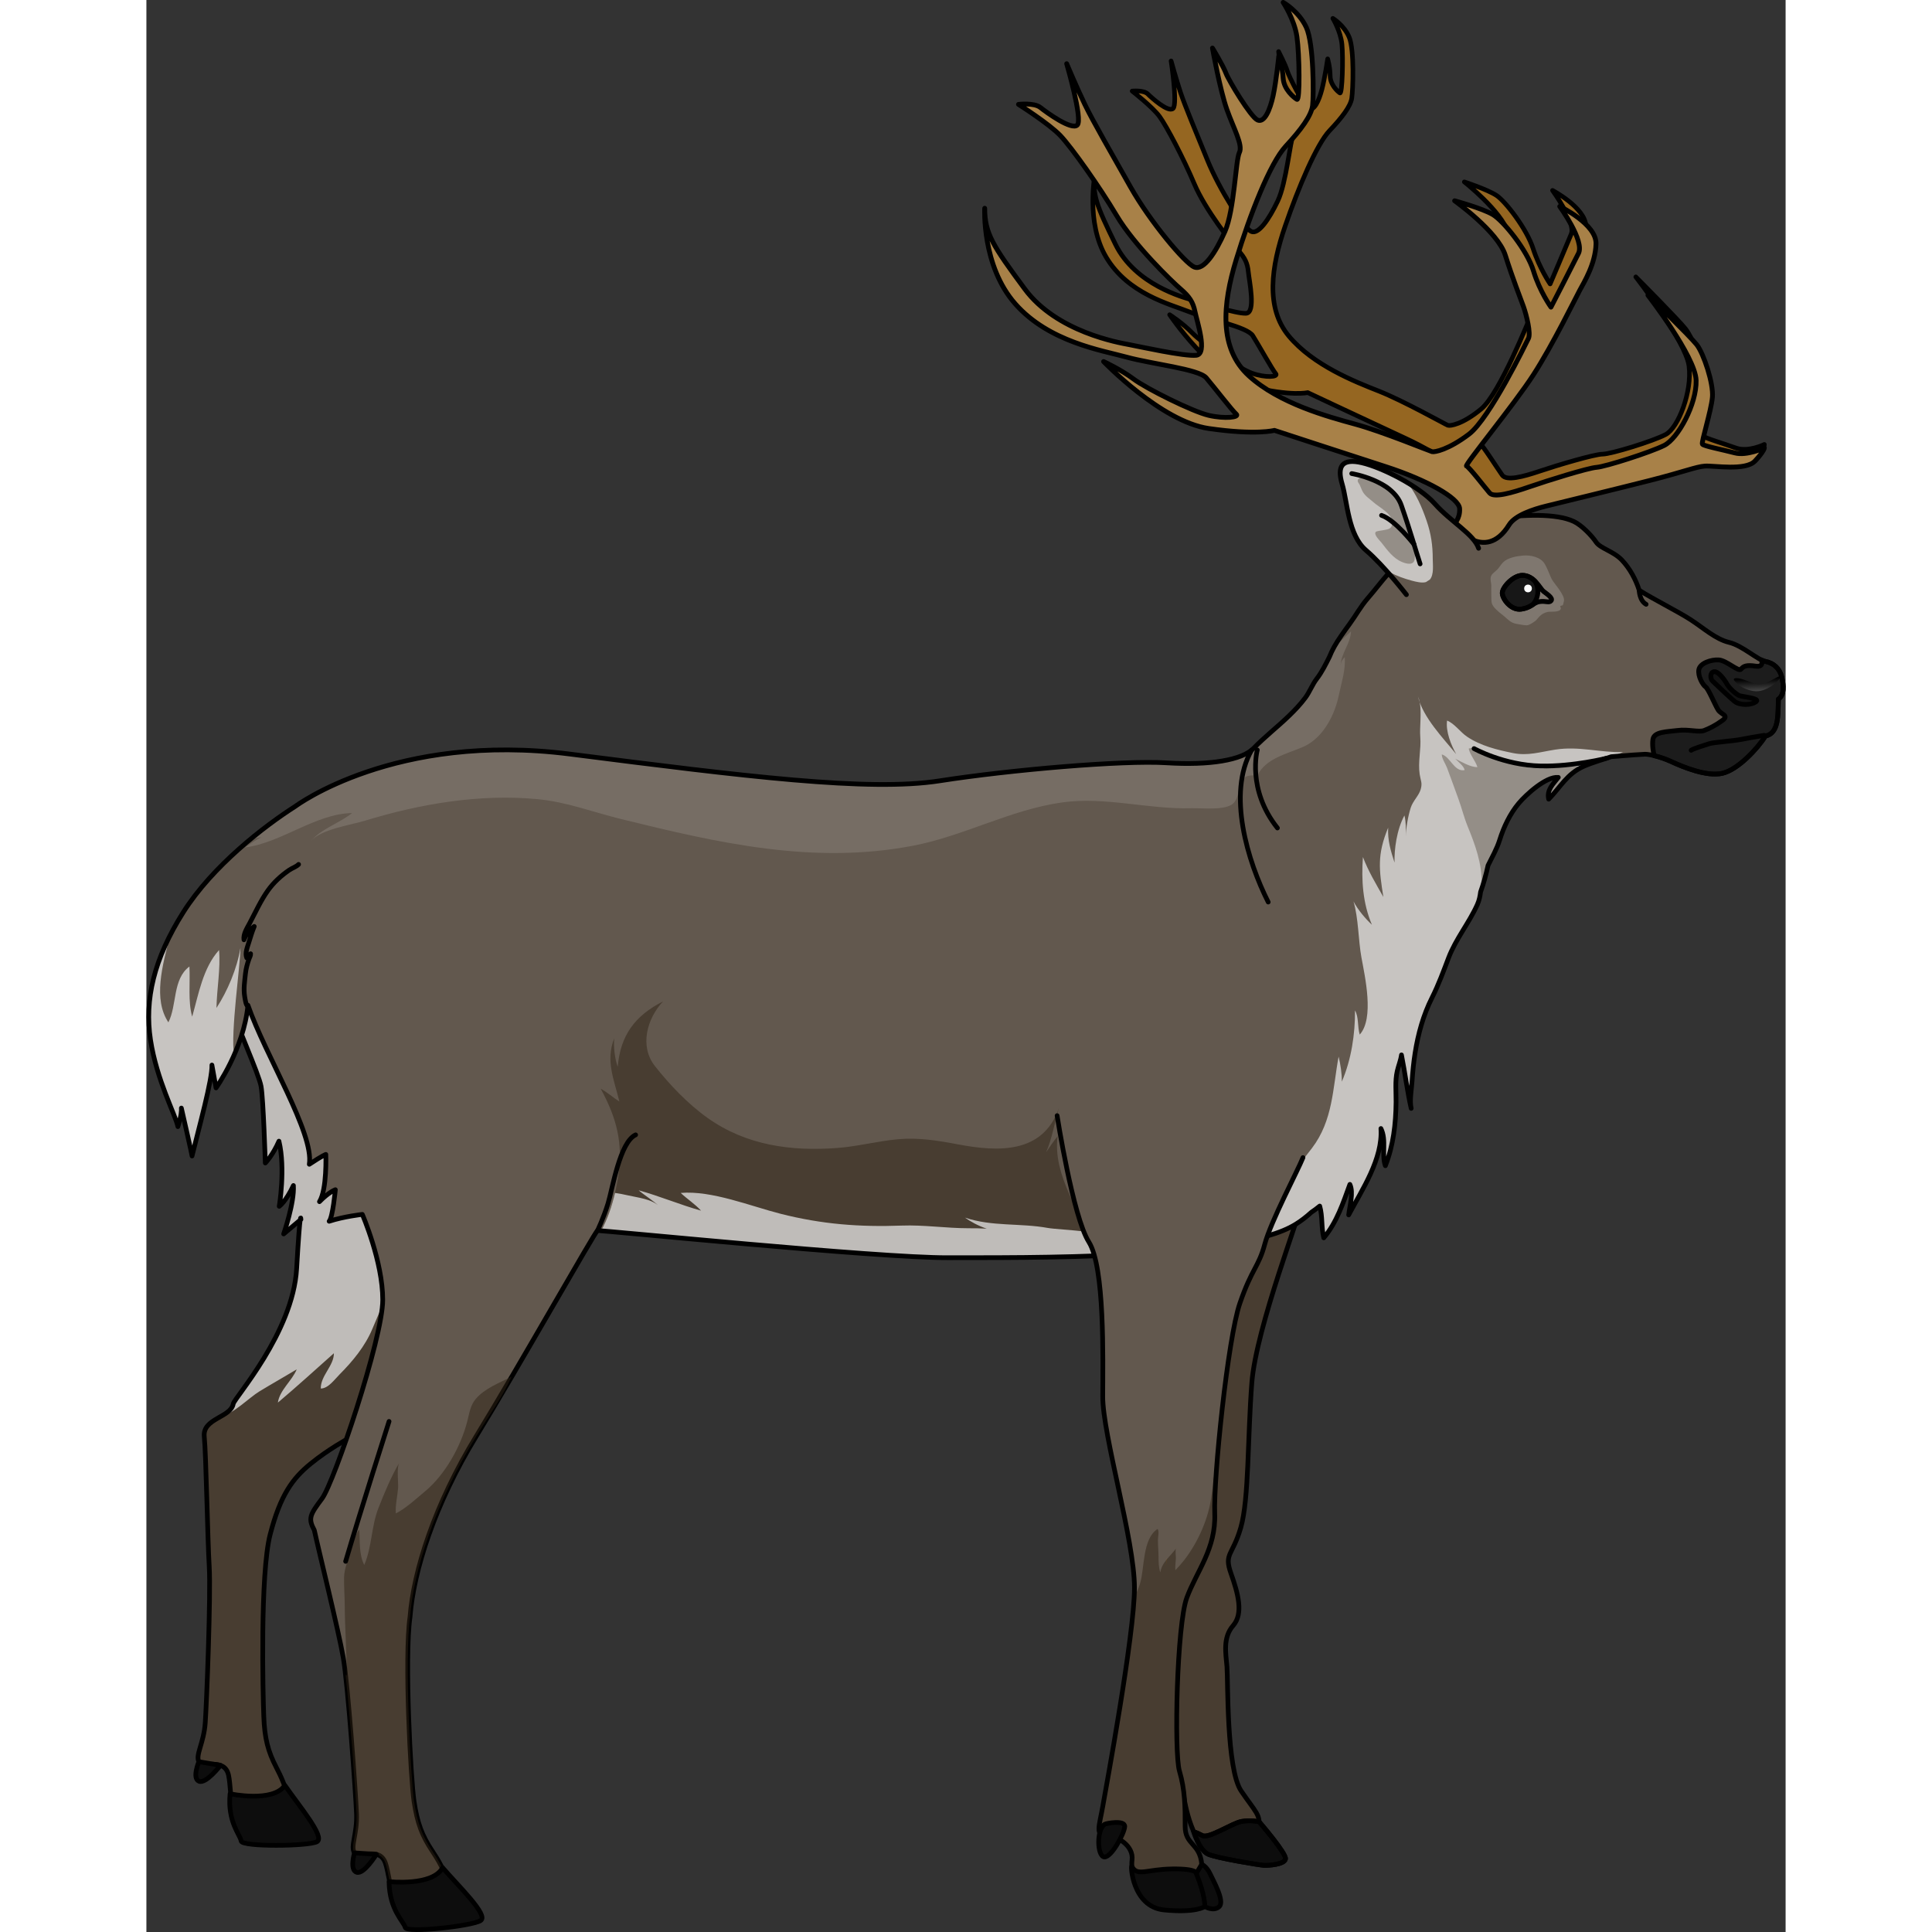<?xml version="1.0" encoding="utf-8"?>
<!-- Created by: Science Figures, www.sciencefigures.org, Generator: Science Figures Editor -->
<!DOCTYPE svg PUBLIC "-//W3C//DTD SVG 1.1//EN" "http://www.w3.org/Graphics/SVG/1.1/DTD/svg11.dtd">
<svg version="1.1" id="Layer_1" xmlns="http://www.w3.org/2000/svg" xmlns:xlink="http://www.w3.org/1999/xlink" 
	 width="800px" height="800px" viewBox="0 0 348.949 411.279" enable-background="new 0 0 348.949 411.279"
	 xml:space="preserve">
<rect x="0" y="0" width="348.949" height="411.279" fill="#333333" stroke="none"/>
<g>
	<g>
		<path fill="#62584E" d="M245.585,256.947c0.561,0.313-9.354,25.573-10.266,37.412c-0.916,11.838-0.598,24.724-2.338,30.787
			c-1.742,6.061-3.633,5.482-2.102,9.795c1.527,4.314,2.691,8.555,0.461,11.113c-2.232,2.558-1.553,5.9-1.314,8.753
			c0.242,2.853-0.137,21.812,3.029,26.453c3.17,4.644,4.129,5.036,3.742,7.764c-0.389,2.728-11.813,5.243-13.387,1.922
			s-2.072-5.824-2.57-8.329c-0.498-2.504-2.578-0.318-4.305-4.07c-1.725-3.751,0.318-9.551,1.365-15.152
			c1.045-5.602,0.209-20.795,1.297-26.788c1.086-5.993,0.104-4.987-1.787-10.376c-1.893-5.39,2.002-56.7,1.725-61.164
			c-0.279-4.465-3.75-23.995-3.539-24.953"/>
		<path opacity="0.5" fill="#2F2215" d="M245.585,256.947c0.561,0.313-9.354,25.573-10.266,37.412
			c-0.916,11.838-0.598,24.724-2.338,30.787c-1.742,6.061-3.633,5.482-2.102,9.795c1.527,4.314,2.691,8.555,0.461,11.113
			c-2.232,2.558-1.553,5.9-1.314,8.753c0.242,2.853-0.137,21.812,3.029,26.453c3.17,4.644,4.129,5.036,3.742,7.764
			c-0.389,2.728-11.813,5.243-13.387,1.922s-2.072-5.824-2.57-8.329c-0.498-2.504-2.578-0.318-4.305-4.07
			c-1.725-3.751,0.318-9.551,1.365-15.152c1.045-5.602,0.209-20.795,1.297-26.788c1.086-5.993,0.104-4.987-1.787-10.376
			c-1.893-5.39,2.002-56.7,1.725-61.164c-0.279-4.465-3.75-23.995-3.539-24.953"/>
		<path fill="none" stroke="#000000" stroke-linecap="round" stroke-linejoin="round" stroke-miterlimit="10" d="M245.585,256.947
			c0.561,0.313-9.354,25.573-10.266,37.412c-0.916,11.838-0.598,24.724-2.338,30.787c-1.742,6.061-3.633,5.482-2.102,9.795
			c1.527,4.314,2.691,8.555,0.461,11.113c-2.232,2.558-1.553,5.9-1.314,8.753c0.242,2.853-0.137,21.812,3.029,26.453
			c3.17,4.644,4.129,5.036,3.742,7.764c-0.389,2.728-11.813,5.243-13.387,1.922s-2.072-5.824-2.57-8.329
			c-0.498-2.504-2.578-0.318-4.305-4.07c-1.725-3.751,0.318-9.551,1.365-15.152c1.045-5.602,0.209-20.795,1.297-26.788
			c1.086-5.993,0.104-4.987-1.787-10.376c-1.893-5.39,2.002-56.7,1.725-61.164c-0.279-4.465-3.75-23.995-3.539-24.953"/>
		<path fill="#0D0D0D" stroke="#000000" stroke-linecap="round" stroke-linejoin="round" stroke-miterlimit="10" d="
			M222.958,389.943c0,0,0.479,0.104,1.852,0.805c1.373,0.703,6.373-2.682,8.357-3.016c1.979-0.335,3.705,0.078,3.705,0.078
			s5.814,6.707,5.613,7.916c-0.199,1.209-3.742,1.412-4.561,1.369c-0.816-0.041-10.096-1.537-11.943-2.395
			C224.134,393.842,222.958,389.943,222.958,389.943z"/>
		<path fill="none" stroke="#000000" stroke-linecap="round" stroke-linejoin="round" stroke-miterlimit="10" d="M222.958,389.943
			c0,0,0.479,0.104,1.852,0.805c1.373,0.703,6.373-2.682,8.357-3.016c1.979-0.335,3.705,0.078,3.705,0.078s5.814,6.707,5.613,7.916
			c-0.199,1.209-3.742,1.412-4.561,1.369c-0.816-0.041-10.096-1.537-11.943-2.395C224.134,393.842,222.958,389.943,222.958,389.943z
			"/>
		<path fill="#0D0D0D" stroke="#000000" stroke-linecap="round" stroke-linejoin="round" stroke-miterlimit="10" d="
			M217.269,379.793c0.117,0.065,3.266,1.656,3.445,2.368c0.178,0.713-2.385,4.484-4.008,2.879
			C215.085,383.436,216.444,379.329,217.269,379.793z"/>
	</g>
	<path fill="#62584E" d="M42.848,306.301c0,0-4.087,2.2-7.9,5.305c-3.814,3.104-6.419,6.623-8.599,15.036
		c-2.178,8.413-1.543,34.087-1.362,38.763c0.18,4.675,0.882,7.391,2.684,10.867c1.803,3.477,5.695,11.674-2.49,12.649
		c-8.188,0.976-6.834-7.181-7.697-11.032c-0.864-3.852-5.538-1.403-6.309-2.861c-0.771-1.457,1.041-3.919,1.35-8.27
		s1.205-27.449,0.85-33.26c-0.354-5.813-0.67-23.827-1.058-27.695c-0.388-3.869,5.658-4.037,6.167-6.957
		c0.213-1.225,12.701-15.087,13.495-28.761c0.795-13.675,0.917-10.495,0.917-10.495l-3.679,3.088c0,0,2.32-6.679,2.078-10.309
		c-1.63,3.469-3.018,4.428-3.018,4.428s1.353-8.008-0.061-13.871c-1.308,3.003-2.907,4.652-2.907,4.652s-0.411-13.609-0.9-16.32
		c-0.489-2.712-5.481-13.703-6.051-16.185c-0.571-2.481,6.656-18.204,6.656-18.204l19.438-0.688c0,0,21.388,31.311,23.18,34.659
		c1.79,3.348,6.776,34.102,6.153,36.398c-0.624,2.297-14.531,14.829-15.551,18.713C57.215,289.834,50.748,300.997,42.848,306.301z"
		/>
	<path opacity="0.5" fill="#2F2215" d="M42.848,306.301c0,0-4.087,2.2-7.9,5.305c-3.814,3.104-6.419,6.623-8.599,15.036
		c-2.178,8.413-1.543,34.087-1.362,38.763c0.18,4.675,0.882,7.391,2.684,10.867c1.803,3.477,5.695,11.674-2.49,12.649
		c-8.188,0.976-6.834-7.181-7.697-11.032c-0.864-3.852-5.538-1.403-6.309-2.861c-0.771-1.457,1.041-3.919,1.35-8.27
		s1.205-27.449,0.85-33.26c-0.354-5.813-0.67-23.827-1.058-27.695c-0.388-3.869,5.658-4.037,6.167-6.957
		c0.213-1.225,12.701-15.087,13.495-28.761c0.795-13.675,0.917-10.495,0.917-10.495l-3.679,3.088c0,0,2.32-6.679,2.078-10.309
		c-1.63,3.469-3.018,4.428-3.018,4.428s1.353-8.008-0.061-13.871c-1.308,3.003-2.907,4.652-2.907,4.652s-0.411-13.609-0.9-16.32
		c-0.489-2.712-5.481-13.703-6.051-16.185c-0.571-2.481,6.656-18.204,6.656-18.204l19.438-0.688c0,0,21.388,31.311,23.18,34.659
		c1.79,3.348,6.776,34.102,6.153,36.398c-0.624,2.297-14.531,14.829-15.551,18.713C57.215,289.834,50.748,300.997,42.848,306.301z"
		/>
	<path opacity="0.7" fill="#F2F2F2" d="M39.599,218.686c-1.892-2.364-3.11-5.167-4.956-7.547c-1.788-2.305-5.738-7.239-8.699-8.004
		c-1.172-0.303-2.58,0.043-3.945,0.632c-1.906,4.56-3.956,9.94-3.642,11.307c0.569,2.481,5.562,13.473,6.051,16.185
		c0.489,2.711,0.9,16.32,0.9,16.32s1.6-1.649,2.907-4.652c1.413,5.863,0.061,13.871,0.061,13.871s1.388-0.959,3.018-4.428
		c0.242,3.63-2.078,10.309-2.078,10.309l3.516-2.951c-0.13,0.928-0.359,3.559-0.754,10.358
		c-0.794,13.674-13.282,27.536-13.495,28.761c-0.213,1.226-1.404,1.966-2.684,2.699c2.809-0.602,6.035-3.994,8.227-5.329
		c2.632-1.603,5.348-3.133,7.975-4.708c-0.989,2.412-3.645,4.429-4.011,7.072c4.076-3.435,7.963-6.981,11.923-10.506
		c0.016,2.684-2.84,4.762-2.791,7.509c1.564,0.025,2.961-1.953,3.992-2.989c2.812-2.826,5.444-6.006,6.991-9.714
		c2.283-5.474,5.142-11.51,6.197-17.395c2.376-13.251-1.042-28.731-9.053-39.611C43.443,223.422,41.5,221.062,39.599,218.686z"/>
	<path fill="none" stroke="#000000" stroke-linecap="round" stroke-linejoin="round" stroke-miterlimit="10" d="M42.848,306.301
		c0,0-4.087,2.2-7.9,5.305c-3.814,3.104-6.419,6.623-8.599,15.036c-2.178,8.413-1.543,34.087-1.362,38.763
		c0.18,4.675,0.882,7.391,2.684,10.867c1.803,3.477,5.695,11.674-2.49,12.649c-8.188,0.976-6.834-7.181-7.697-11.032
		c-0.864-3.852-5.538-1.403-6.309-2.861c-0.771-1.457,1.041-3.919,1.35-8.27s1.205-27.449,0.85-33.26
		c-0.354-5.813-0.67-23.827-1.058-27.695c-0.388-3.869,5.658-4.037,6.167-6.957c0.213-1.225,12.701-15.087,13.495-28.761
		c0.795-13.675,0.917-10.495,0.917-10.495l-3.679,3.088c0,0,2.32-6.679,2.078-10.309c-1.63,3.469-3.018,4.428-3.018,4.428
		s1.353-8.008-0.061-13.871c-1.308,3.003-2.907,4.652-2.907,4.652s-0.411-13.609-0.9-16.32c-0.489-2.712-5.481-13.703-6.051-16.185
		c-0.571-2.481,6.656-18.204,6.656-18.204l19.438-0.688c0,0,21.388,31.311,23.18,34.659c1.79,3.348,6.776,34.102,6.153,36.398
		c-0.624,2.297-14.531,14.829-15.551,18.713C57.215,289.834,50.748,300.997,42.848,306.301z"/>
	<path fill="#0D0D0D" stroke="#000000" stroke-linecap="round" stroke-linejoin="round" stroke-miterlimit="10" d="M17.813,381.859
		c0,0,9.15,1.954,11.663-1.805c2.966,4.299,8.652,11.025,6.834,12.006c-1.819,0.98-15.99,1.137-16.149-0.154
		C20.003,390.617,17.229,387.898,17.813,381.859z"/>
	<path fill="#0D0D0D" stroke="#000000" stroke-linecap="round" stroke-linejoin="round" stroke-miterlimit="10" d="M11.174,375.027
		c0,0-1.482,3.494,0.002,4.155c1.483,0.661,4.595-3.378,4.595-3.378L11.174,375.027z"/>
	<path fill="none" stroke="#000000" stroke-linecap="round" stroke-linejoin="round" stroke-miterlimit="10" d="M39.264,343.061"/>
	<path fill="#956621" d="M292.826,109.295c1.146-2.323,4.843-3.456,7.374-4.015c2.532-0.56,14.074-2.992,21.056-4.573
		c6.988-1.584,9.351-2.614,11.175-2.625c1.824-0.013,8.758,1.884,10.432-0.423c1.663-2.29,1.56-3.046,1.56-3.046
		s-3.446,1.699-6.054,0.752c-2.591-0.938-6.75-2.136-7.06-2.604c-0.312-0.468,0.915-7.677,0.803-10.831
		c-0.113-3.117-2.897-9.944-4.481-11.943c-1.567-1.98-10.572-11.04-10.572-11.04s10.611,13.631,11.32,18.934
		c0.723,5.418-2.268,13.176-4.939,14.603c-2.678,1.429-11.646,4.177-13.428,4.19c-1.778,0.014-9.752,2.389-13.359,3.607
		c-3.612,1.22-7.111,2.147-8.031,0.865c-0.915-1.275-4.282-6.576-4.779-6.758c-0.498-0.185,8.896-13.379,12.366-19.776
		c3.398-6.262,7.106-15.733,7.824-17.36c0.714-1.618,2.569-5.181,2.405-9.157c-0.164-3.911-7.102-7.558-7.102-7.558
		s4.979,6.849,3.984,9.266c-1.004,2.439-4.495,10.64-4.495,10.64s-2.273-3.32-3.634-7.545c-1.334-4.146-5.863-10.034-7.805-11.306
		c-1.928-1.262-6.824-2.867-6.824-2.867s7.824,6.136,9.344,10.826c1.551,4.79,3.094,8.661,3.752,10.488
		c0.665,1.842,1.662,5.681,1.235,6.71c-0.429,1.034-6.795,17.028-10.722,20.293c-3.961,3.296-6.638,3.674-7.127,3.494
		c-0.487-0.18-9.512-5.244-14.701-7.286c-5.121-2.018-13.947-5.483-19.133-11.696c-5.029-6.027-3.76-14.776-0.809-23.383
		c2.857-8.328,6.723-17.466,9.463-20.354c2.715-2.861,4.457-5.185,4.727-6.892c0.266-1.695,0.571-10.311-0.531-12.965
		c-1.088-2.618-3.491-4.045-3.491-4.045s1.657,2.707,1.935,5.527c0.283,2.858,0.066,10.679-0.432,10.347
		c-0.496-0.332-2.063-1.746-2.076-3.629c-0.014-1.868-0.531-3.629-0.531-3.629s-0.605,4.121-1.231,6.518
		c-0.632,2.421-1.669,4.64-2.764,4.069c-1.091-0.567-4.235-6.766-4.603-8.017c-0.363-1.243-1.844-4.128-1.844-4.128
		s0.703,6.902,1.586,10.188c0.896,3.34,2.253,6.204,1.555,7.495c-0.701,1.297-1.487,10.273-3.327,14.13
		c-1.867,3.913-4.146,7.266-5.688,6.472c-1.535-0.789-6.711-8.854-9.283-15.176c-2.495-6.13-4.778-11.547-5.727-14.403
		c-0.934-2.816-2.006-6.708-2.006-6.708s1.417,9.202,0.42,10.12c-1,0.921-4.527-2.234-5.389-3.093
		c-0.857-0.852-3.313-0.612-3.313-0.612s4.317,3.359,5.824,5.416c1.525,2.08,5.133,8.977,7.406,14.349
		c2.334,5.519,8.008,12.674,9.377,14.196c1.382,1.534,1.94,2.668,2.117,4.532c0.181,1.877,1.646,8.688-0.471,8.817
		c-2.113,0.13-9.79-2.369-11.483-2.848c-1.688-0.477-12.111-3.204-16.327-11.833c-4.047-8.279-5.011-10.608-4.328-15.083
		c0,0-2.096,10.398,2.375,17.864c4.645,7.754,13.415,9.904,17.588,11.553c4.221,1.669,12.396,3.206,13.593,5.112
		c1.208,1.923,4.239,7.348,4.879,8.069c0.643,0.724-2.124,0.943-5.021-0.071c-2.876-1.007-10.701-6.455-12.709-8.547
		c-1.986-2.07-4.846-3.916-4.846-3.916s8.869,13.221,17.345,15.313c8.625,2.128,12.042,1.263,12.042,1.263
		s13.088,6.149,20.846,9.752c7.932,3.683,14.439,8.522,14.613,11.11c0.176,2.613-1.191,3.891-1.191,3.891
		S288.116,118.84,292.826,109.295z"/>
	
		<path fill="none" stroke="#000000" stroke-width="0.977" stroke-linecap="round" stroke-linejoin="round" stroke-miterlimit="10" d="
		M292.826,109.295c1.146-2.323,4.843-3.456,7.374-4.015c2.532-0.56,14.074-2.992,21.056-4.573c6.988-1.584,9.351-2.614,11.175-2.625
		c1.824-0.013,8.758,1.884,10.432-0.423c1.663-2.29,1.56-3.046,1.56-3.046s-3.446,1.699-6.054,0.752
		c-2.591-0.938-6.75-2.136-7.06-2.604c-0.312-0.468,0.915-7.677,0.803-10.831c-0.113-3.117-2.897-9.944-4.481-11.943
		c-1.567-1.98-10.572-11.04-10.572-11.04s10.611,13.631,11.32,18.934c0.723,5.418-2.268,13.176-4.939,14.603
		c-2.678,1.429-11.646,4.177-13.428,4.19c-1.778,0.014-9.752,2.389-13.359,3.607c-3.612,1.22-7.111,2.147-8.031,0.865
		c-0.915-1.275-4.282-6.576-4.779-6.758c-0.498-0.185,8.896-13.379,12.366-19.776c3.398-6.262,7.106-15.733,7.824-17.36
		c0.714-1.618,2.569-5.181,2.405-9.157c-0.164-3.911-7.102-7.558-7.102-7.558s4.979,6.849,3.984,9.266
		c-1.004,2.439-4.495,10.64-4.495,10.64s-2.273-3.32-3.634-7.545c-1.334-4.146-5.863-10.034-7.805-11.306
		c-1.928-1.262-6.824-2.867-6.824-2.867s7.824,6.136,9.344,10.826c1.551,4.79,3.094,8.661,3.752,10.488
		c0.665,1.842,1.662,5.681,1.235,6.71c-0.429,1.034-6.795,17.028-10.722,20.293c-3.961,3.296-6.638,3.674-7.127,3.494
		c-0.487-0.18-9.512-5.244-14.701-7.286c-5.121-2.018-13.947-5.483-19.133-11.696c-5.029-6.027-3.76-14.776-0.809-23.383
		c2.857-8.328,6.723-17.466,9.463-20.354c2.715-2.861,4.457-5.185,4.727-6.892c0.266-1.695,0.571-10.311-0.531-12.965
		c-1.088-2.618-3.491-4.045-3.491-4.045s1.657,2.707,1.935,5.527c0.283,2.858,0.066,10.679-0.432,10.347
		c-0.496-0.332-2.063-1.746-2.076-3.629c-0.014-1.868-0.531-3.629-0.531-3.629s-0.605,4.121-1.231,6.518
		c-0.632,2.421-1.669,4.64-2.764,4.069c-1.091-0.567-4.235-6.766-4.603-8.017c-0.363-1.243-1.844-4.128-1.844-4.128
		s0.703,6.902,1.586,10.188c0.896,3.34,2.253,6.204,1.555,7.495c-0.701,1.297-1.487,10.273-3.327,14.13
		c-1.867,3.913-4.146,7.266-5.688,6.472c-1.535-0.789-6.711-8.854-9.283-15.176c-2.495-6.13-4.778-11.547-5.727-14.403
		c-0.934-2.816-2.006-6.708-2.006-6.708s1.417,9.202,0.42,10.12c-1,0.921-4.527-2.234-5.389-3.093
		c-0.857-0.852-3.313-0.612-3.313-0.612s4.317,3.359,5.824,5.416c1.525,2.08,5.133,8.977,7.406,14.349
		c2.334,5.519,8.008,12.674,9.377,14.196c1.382,1.534,1.94,2.668,2.117,4.532c0.181,1.877,1.646,8.688-0.471,8.817
		c-2.113,0.13-9.79-2.369-11.483-2.848c-1.688-0.477-12.111-3.204-16.327-11.833c-4.047-8.279-5.011-10.608-4.328-15.083
		c0,0-2.096,10.398,2.375,17.864c4.645,7.754,13.415,9.904,17.588,11.553c4.221,1.669,12.396,3.206,13.593,5.112
		c1.208,1.923,4.239,7.348,4.879,8.069c0.643,0.724-2.124,0.943-5.021-0.071c-2.876-1.007-10.701-6.455-12.709-8.547
		c-1.986-2.07-4.846-3.916-4.846-3.916s8.869,13.221,17.345,15.313c8.625,2.128,12.042,1.263,12.042,1.263
		s13.088,6.149,20.846,9.752c7.932,3.683,14.439,8.522,14.613,11.11c0.176,2.613-1.191,3.891-1.191,3.891
		S288.116,118.84,292.826,109.295z"/>
	<path fill="#62584E" d="M348.114,144.071c-0.441-1.763-1.676-2.91-3.439-3.262c-1.764-0.352-4.849-3.351-7.758-4.057
		c-2.912-0.705-5.469-3.085-8.202-4.849c-2.734-1.765-8.2-4.498-10.935-6.261c-0.704-2.206-1.938-4.585-3.701-6.437
		c-1.764-1.852-4.586-2.469-5.468-3.792c-0.883-1.323-3.04-3.6-4.761-4.409c-7.408-3.484-28.174,0.971-30.157,2.822
		c-1.126,1.051-2.293,2.058-3.446,3.077c-1.877,1.658-4.104,3.216-5.767,5.083c-1.536,1.726-2.95,3.617-4.474,5.37
		c-1.58,1.82-2.484,3.588-3.912,5.533c-0.969,1.319-2.443,3.353-3.229,4.79c-0.395,0.721-0.74,1.431-1.027,2.159
		c-0.811,1.615-1.604,3.236-2.703,4.665c-0.961,1.251-1.484,2.762-2.43,4.035c-1.053,1.416-2.277,2.697-3.546,3.918
		c-2.433,2.341-5.116,4.422-7.467,6.848c-2.435,2.512-9.354,3.667-18.556,3.084c-9.203-0.584-33.178,1.479-48.281,3.833
		c-15.103,2.355-41.503-0.955-78.719-5.7c-37.216-4.746-58.4,11.106-58.4,11.106c-6.615,4.21-17.63,12.684-23.888,22.58
		c-6.257,9.896-8.274,18.58-6.975,27.148c1.3,8.567,5.319,15.979,5.831,18.479c0.751-2.356,0.791-3.474,0.737-3.951
		c0.39,1.698,2.258,9.85,2.272,10.205c1.433-5.881,4.35-16.322,4.232-19.365c0.879,4.872,0.879,4.872,0.879,4.872
		s5.903-8.292,6.789-17.601c3.734,10.734,14.122,27.299,13.065,33.855c2.889-1.922,3.515-2.096,3.515-2.096s0.285,7.42-1.353,10.056
		c1.979-2.041,3.383-2.546,3.383-2.546s-0.563,5.934-1.323,6.719c3.127-1.021,7.065-1.464,7.065-1.464s4.344,10.005,4.343,18.192
		c0,8.188-10.367,38.88-12.926,42.307c-2.559,3.426-3.002,4.201-1.64,6.729c0.812,3.808,5.177,21.423,6.168,27.167
		c0.993,5.742,2.646,28.803,2.817,33.161c0.172,4.356-1.357,6.988-0.43,8.36c0.926,1.37,5.304-1.537,6.588,2.206
		c1.282,3.743,0.834,11.991,8.869,10.192c8.032-1.797,3.26-9.555,1.083-12.83c-2.175-3.275-3.171-5.904-3.865-10.535
		c-0.694-4.632-2.095-30.668-0.855-39.254c0.759-9.838,5.248-24.014,14.116-38.499c8.869-14.485,25.299-43.567,25.78-43.739
		c0.481-0.173,59.555,5.831,74.669,5.763c15.114-0.068,61.629,0.618,74.008-7.14c1.146-0.719,2.252-1.575,3.312-2.537
		c0.616-0.413,1.214-0.852,1.767-1.317c0.631,2.182,0.309,4.55,0.86,6.767c2.763-3.261,4.136-7.463,5.561-11.383
		c0.825,1.753-0.05,4.632-0.255,6.5c2.855-5.392,7.298-11.918,6.863-18.393c1.252,2.534,0.082,5.546,0.947,7.923
		c1.703-4.305,2.228-8.931,2.276-13.56c0.022-2.158-0.235-4.43,0.241-6.55c0.266-1.176,0.751-2.307,0.91-3.483
		c0.744,3.708,1.218,7.642,2.066,11.391c-0.381-1.683,0.076-4.016,0.185-5.733c0.129-2.023,0.331-4.043,0.646-6.047
		c0.64-4.063,1.741-8.078,3.597-11.764c1.423-2.829,2.418-5.583,3.54-8.521c1.552-4.062,4.397-7.462,6.13-11.358
		c0.408-0.917,0.564-1.787,0.674-2.648c0.658-1.838,1.177-3.732,1.591-5.658c0.872-1.789,1.867-3.48,2.478-5.428
		c0.855-2.735,2.195-5.57,4.043-7.773c1.54-1.84,5.828-5.789,8.438-5.536c-1.053,1.368-2.522,2.645-2.048,4.635
		c2.52-2.565,3.895-5.438,7.518-7.018c1.881-0.82,3.867-1.352,5.802-2.023c3.362-0.289,6.677-0.525,7.179-0.525
		c0.971,0,3.352,0.529,5.645,1.587c2.292,1.059,7.494,3.264,10.846,2.469c3.351-0.792,7.494-5.29,9.17-7.935
		c2.822-0.617,2.646-4.233,2.734-7.848C348.731,147.952,348.556,145.836,348.114,144.071z"/>
	<path opacity="0.5" fill="#2F2215" d="M96.786,262.017c7.001,0.522,59.74,5.788,73.9,5.725c6.415-0.028,18.487,0.075,31.204-0.385
		c-0.217-0.646-0.424-1.272-0.604-1.868c-2.369-7.888-8.387-15.105-7.313-23.602c-0.895,1.096-1.68,2.273-2.467,3.438
		c1.236-2.712,1.854-6.446,2.734-9.374c-3.434,9.71-12.965,9.279-21.535,7.649c-4.16-0.792-8.326-1.47-12.624-1.088
		c-4.4,0.391-8.58,1.525-12.904,1.859c-9.906,0.764-19.494-0.545-27.707-6.382c-4.192-2.979-8.117-7.108-11.221-11.05
		c-3.32-4.219-1.698-10.104,1.729-13.76c-6.024,3.068-9.067,7.246-9.645,13.92c-0.571-1.527-0.952-4.273-0.732-6.09
		c-1.922,4.845-0.012,8.852,1.08,13.477c-1.3-0.805-2.581-1.978-3.965-2.717c3.412,6.295,4.762,11.463,3.735,18.527
		C99.906,254.079,98.75,258.514,96.786,262.017z"/>
	<path opacity="0.7" fill="#F2F2F2" d="M174.26,259.205c1.116,0.813,2.874,1.78,4.617,2.346c-1.265-0.075-2.552-0.085-3.869-0.085
		c-4.749,0-9.496-0.742-14.206-0.567c-8.97,0.334-16.991-0.278-25.777-2.507c-6.314-1.602-14.702-5.019-21.287-4.444
		c1.392,1.308,3.033,2.346,4.335,3.772c-4.444-1.246-8.931-3.138-13.284-4.332c1.418,1.209,3.102,2.155,4.437,3.484
		c-1.549-1.647-4.659-1.924-6.75-2.414c-0.913-0.214-1.814-0.378-2.718-0.511c-0.651,2.787-1.614,5.649-2.972,8.069
		c7.001,0.522,59.74,5.788,73.9,5.725c6.415-0.028,18.487,0.075,31.204-0.385c-0.217-0.646-0.424-1.272-0.604-1.868
		c-0.334-1.11-0.744-2.206-1.191-3.295c-3.432-0.393-6.973-0.57-8.223-0.796C185.996,260.334,179.989,261.146,174.26,259.205z"/>
	<path opacity="0.7" fill="#F2F2F2" d="M13.948,226.725c0.879,4.872,0.879,4.872,0.879,4.872s1.987-2.804,3.829-6.968
		c-0.763-4.938,1.334-18.969,1.365-22.856c-0.718,4.384-2.735,9.175-5.107,12.799c0.086-4.14,0.888-8.349,0.554-12.327
		c-3.453,3.82-4.373,9.498-5.721,14.179c-0.923-3.248-0.407-7.187-0.588-10.678c-3.619,2.702-2.61,8.206-4.477,11.89
		c-3.276-4.926-1.301-12.055,0.368-18.517c-4.033,7.912-5.255,15.117-4.175,22.239c1.3,8.567,5.319,15.979,5.831,18.479
		c0.751-2.357,0.79-3.475,0.737-3.952c0.39,1.696,2.258,9.851,2.271,10.206C11.148,240.209,14.065,229.768,13.948,226.725z"/>
	<path fill="#1C1C1C" d="M348.114,144.071c-0.441-1.763-1.676-2.91-3.439-3.262c-0.264-0.052-0.561-0.169-0.879-0.324l-0.002,0.001
		c0.061,0.028,0.629,1.616-1.256,1.318c-1.885-0.297-2.578,0.001-3.076,0.646c-0.496,0.644-3.074-1.843-4.713-1.964
		c-1.637-0.121-4.018,0.689-4.266,2.07c-0.249,1.382,0.844,3.266,1.438,3.664c0.595,0.396,2.035,3.919,2.678,4.912
		c0.646,0.992,2.383,1.141,0.896,2.233c-1.49,1.091-2.729,1.686-3.871,2.133c-1.141,0.446-3.375-0.298-5.655,0
		c-2.282,0.297-5.011,0.247-5.259,1.884c-0.188,1.236,0.076,2.695,0.262,3.487c1.081,0.261,2.393,0.683,3.688,1.28
		c2.292,1.059,7.494,3.264,10.846,2.469c3.351-0.792,7.494-5.29,9.17-7.935c2.822-0.617,2.646-4.233,2.734-7.848
		C348.731,147.952,348.556,145.836,348.114,144.071z"/>
	<g>
		<path fill="#766D64" d="M250.636,155.361c1.582-2.111,2.639-4.717,3.166-7.21c0.549-2.598,1.52-5.585,1.3-8.237
			c-0.546,0.493-0.878,1.136-0.884,1.876c0.018-2.677,2.15-4.781,2.223-7.409c-1.981,1.889-3.847,3.576-5.245,5.965
			c-1.714,2.93-2.909,6.581-5.284,9.045c-3.281,3.404-6.91,6.499-10.219,9.915c-2.434,2.512-9.354,3.667-18.555,3.084
			c-9.203-0.584-33.178,1.479-48.281,3.833c-15.103,2.355-41.503-0.955-78.719-5.7c-37.216-4.746-58.4,11.106-58.4,11.106
			c-2.675,1.702-6.071,4.111-9.58,7.02l2.331-0.446c-1.199,0.606-2.369,1.449-3.49,2.195c7.697-0.945,14.998-7.194,22.796-7.317
			c-2.712,2.168-6.484,3.284-8.778,5.954c2.155-2.507,8.404-3.383,11.488-4.323c11.747-3.583,24.374-5.755,36.719-4.593
			c6.249,0.588,11.79,2.751,17.806,4.231c20.639,5.078,40.848,9.773,62.192,5.682c10.853-2.08,20.762-7.687,31.743-9.217
			c9.213-1.283,18.303,1.511,27.512,1.236c2.109-0.063,7.379,0.563,8.961-1.09c2.006-2.094,0.023-6.494,5.049-5.831
			c1.781-3.72,6.293-4.622,9.732-6.125C247.983,158.233,249.456,156.935,250.636,155.361z"/>
	</g>
	<path opacity="0.7" fill="#F2F2F2" d="M271.062,149.482c0.438,2.215-0.049,5.388,0.115,7.374c0.221,2.652-0.528,5.338-0.123,7.987
		c0.211,1.389,0.601,1.783,0.229,3.142c-0.376,1.376-1.67,2.514-2.121,3.919c-0.583,1.81-1.021,4.302-1.072,6.193
		c0.041-1.534,0.063-3.087-0.281-4.509c-1.662,3.063-2.189,7.273-2.109,10.042c-0.818-2.526-1.496-4.737-1.357-7.433
		c-2.391,5.756-1.939,8.934-1.02,14.75c-1.605-2.84-3.18-5.439-4.355-8.507c-0.346,4.906-0.039,9.812,1.916,14.419
		c-1.322-1.221-2.961-3.135-3.922-4.97c1.063,3.517,1.035,8.366,1.686,11.907c0.77,4.201,2.764,12.961-0.357,16.449
		c-0.506-1.65-0.182-3.751-1.008-5.143c0.045,4.982-0.785,10.496-2.805,15.156c0.014-1.797-0.271-3.613-0.682-5.332
		c-1.271,6.838-1.191,13.563-5.66,19.471c-3.693,4.881-10.758,12.832-10.867,19.088c3.264-0.854,5.951-2.576,8.871-4.264
		c1.252-0.724,2.531-1.547,3.635-2.476c0.631,2.182,0.309,4.55,0.86,6.767c2.763-3.261,4.136-7.463,5.561-11.383
		c0.825,1.753-0.05,4.632-0.255,6.5c2.855-5.392,7.298-11.918,6.863-18.393c1.252,2.534,0.082,5.546,0.947,7.923
		c1.703-4.305,2.228-8.931,2.276-13.56c0.022-2.158-0.235-4.43,0.241-6.55c0.266-1.176,0.751-2.307,0.91-3.483
		c0.744,3.708,1.218,7.642,2.066,11.391c-0.381-1.683,0.076-4.016,0.185-5.733c0.129-2.023,0.331-4.043,0.646-6.047
		c0.64-4.063,1.741-8.078,3.597-11.764c1.423-2.829,2.418-5.583,3.54-8.521c1.552-4.062,4.397-7.462,6.13-11.358
		c0.945-2.127,0.555-4,1.313-6.104c0.967-2.688,2.576-4.908,3.43-7.631c0.855-2.735,2.195-5.57,4.043-7.773
		c1.54-1.84,5.828-5.789,8.438-5.536c-1.053,1.368-2.522,2.645-2.048,4.635c2.52-2.565,3.895-5.438,7.518-7.018
		c2.696-1.176,5.615-1.752,8.276-3.012c-4.856,0.16-9.28-1.318-14.427-0.515c-3.197,0.499-5.797,1.376-8.991,0.726
		c-3.396-0.691-6.86-1.529-9.772-3.494c-1.447-0.976-2.648-2.789-4.238-3.418c-0.323,2.293,0.844,5.2,1.949,7.149
		c-2.83-3.468-7.042-7.784-8.135-12.218C270.86,148.667,270.978,149.057,271.062,149.482z"/>
	<path opacity="0.5" fill="#62584E" d="M288.85,162.033c-1.366-0.455-2.658-1.092-4.01-1.583c-0.9-0.327-2.375-1.561-3.352-1.079
		c0.331,1.434,1.414,2.534,1.857,3.923c-1.46,0.063-3.431-1.15-4.725-1.784c0.523,0.566,1.948,1.658,1.983,2.433
		c-2.209,0.408-3.024-2.861-4.842-3.348c-0.01,0.873,0.799,2.021,1.111,2.849c0.832,2.202,1.625,4.427,2.432,6.639
		c0.701,1.92,1.185,3.93,1.958,5.821c1.582,3.871,3.109,8.001,2.97,12.268c0.087-0.568,0.206-1.144,0.42-1.738
		c0.967-2.688,2.576-4.908,3.43-7.631c0.855-2.735,2.195-5.57,4.043-7.773c1.54-1.84,5.828-5.789,8.438-5.536
		c-1.053,1.368-2.522,2.645-2.048,4.635c2.52-2.565,3.895-5.438,7.531-7.023c-2.287,0.157-4.581,0.105-6.875,0.35
		C295.336,163.862,292.433,163.226,288.85,162.033z"/>
	<path fill="#171717" d="M342.735,149.295c0.691-0.62-2.975-0.992-3.57-1.191c-0.596-0.198-2.135-1.485-2.68-2.454
		c-0.545-0.969-1.886-2.805-2.778-2.656s-0.792,1.488-0.347,1.934c0.447,0.446,3.622,3.474,4.713,4.366
		C339.165,150.188,341.745,150.188,342.735,149.295z"/>
	<path fill="#121212" d="M342.735,149.295c0.691-0.62-2.975-0.992-3.57-1.191c-0.596-0.198-2.135-1.485-2.68-2.454
		c-0.545-0.969-1.886-2.805-2.778-2.656s-0.792,1.488-0.347,1.934c0.447,0.446,3.622,3.474,4.713,4.366
		C339.165,150.188,341.745,150.188,342.735,149.295z"/>
	
		<path fill="none" stroke="#000000" stroke-width="1.022" stroke-linecap="round" stroke-linejoin="round" stroke-miterlimit="10" d="
		M342.735,149.295c0.691-0.62-2.975-0.992-3.57-1.191c-0.596-0.198-2.135-1.485-2.68-2.454c-0.545-0.969-1.886-2.805-2.778-2.656
		s-0.792,1.488-0.347,1.934c0.447,0.446,3.622,3.474,4.713,4.366C339.165,150.188,341.745,150.188,342.735,149.295z"/>
	
		<path fill="none" stroke="#000000" stroke-width="1.022" stroke-linecap="round" stroke-linejoin="round" stroke-miterlimit="10" d="
		M348.114,144.071c-0.441-1.763-1.676-2.91-3.439-3.262c-0.264-0.052-0.561-0.169-0.879-0.324l-0.002,0.001
		c0.061,0.028,0.629,1.616-1.256,1.318c-1.885-0.297-2.578,0.001-3.076,0.646c-0.496,0.644-3.074-1.843-4.713-1.964
		c-1.637-0.121-4.018,0.689-4.266,2.07c-0.249,1.382,0.844,3.266,1.438,3.664c0.595,0.396,2.035,3.919,2.678,4.912
		c0.646,0.992,2.383,1.141,0.896,2.233c-1.49,1.091-2.729,1.686-3.871,2.133c-1.141,0.446-3.375-0.298-5.655,0
		c-2.282,0.297-5.011,0.247-5.259,1.884c-0.188,1.236,0.076,2.695,0.262,3.487c1.081,0.261,2.393,0.683,3.688,1.28
		c2.292,1.059,7.494,3.264,10.846,2.469c3.351-0.792,7.494-5.29,9.17-7.935c2.822-0.617,2.646-4.233,2.734-7.848
		C348.731,147.952,348.556,145.836,348.114,144.071z"/>
	
		<path fill="none" stroke="#000000" stroke-width="1.022" stroke-linecap="round" stroke-linejoin="round" stroke-miterlimit="10" d="
		M344.423,156.538c0,0-2.828,0.446-4.813,0.843c-1.982,0.397-5.854,0.596-6.943,0.944c-1.093,0.347-3.473,1.091-3.82,1.389"/>
	<path fill="#7F776F" d="M301.634,128.576c-0.018-0.221,0.098-0.388,0.129-0.6c0.064-0.426-0.045-0.777-0.227-1.154
		c-0.404-0.837-0.975-1.619-1.549-2.349c-0.41-0.521-0.765-1.008-1.029-1.618c-0.404-0.925-0.78-1.948-1.29-2.815
		c-0.868-1.477-3.019-1.907-4.588-1.776c-1.316,0.108-3.249,0.444-4.244,1.417c-0.476,0.464-0.801,1.073-1.255,1.555
		c-0.517,0.552-1.305,0.913-1.43,1.741c-0.08,0.522,0.138,1.094,0.141,1.631c0.002,0.669-0.022,1.342,0.007,2.011
		c0.022,0.507-0.011,1.033,0.058,1.536c0.088,0.64,0.481,1.101,0.926,1.542c0.431,0.431,0.871,0.806,1.358,1.169
		c0.576,0.43,1.069,0.965,1.651,1.385c0.506,0.363,1.142,0.543,1.754,0.625c0.563,0.075,1.184,0.24,1.75,0.235
		c0.551-0.005,1.106-0.417,1.559-0.7c0.496-0.31,0.746-0.679,1.119-1.102c0.477-0.54,1.147-0.909,1.846-1.048
		c0.582-0.115,2.653,0.174,2.779-0.728c0.033-0.235-0.242-0.343-0.055-0.553c0.082-0.09,0.325-0.041,0.411-0.113
		c0.186-0.154,0.186-0.471,0.245-0.688"/>
	<path fill="#171717" d="M292.894,122.479c-1.93,0.002-4.256,2.535-4.256,3.757s1.833,3.763,4.043,3.433
		c1.223-0.183,1.88-0.592,2.449-0.958c0.665-0.749,1.081-1.737,1.081-2.833c0-0.781-0.22-1.501-0.579-2.127
		C294.944,123.062,294.059,122.478,292.894,122.479z"/>
	
		<path fill="none" stroke="#000000" stroke-width="1.022" stroke-linecap="round" stroke-linejoin="round" stroke-miterlimit="10" d="
		M292.894,122.479c-1.93,0.002-4.256,2.535-4.256,3.757s1.833,3.763,4.043,3.433c1.223-0.183,1.88-0.592,2.449-0.958
		c0.665-0.749,1.081-1.737,1.081-2.833c0-0.781-0.22-1.501-0.579-2.127C294.944,123.062,294.059,122.478,292.894,122.479z"/>
	
		<path fill="none" stroke="#000000" stroke-width="1.022" stroke-linecap="round" stroke-linejoin="round" stroke-miterlimit="10" d="
		M299.028,127.882c0.477-0.583-0.939-1.458-1.646-2.022c-0.705-0.564-1.928-3.383-4.488-3.381c-1.93,0.002-4.256,2.535-4.256,3.757
		s1.833,3.763,4.043,3.433c2.209-0.331,2.586-1.411,3.902-1.599C297.899,127.882,298.604,128.4,299.028,127.882z"/>
	<circle fill="#FFFFFF" cx="294.116" cy="125.271" r="0.818"/>
	<path fill="none" stroke="#000000" stroke-linecap="round" stroke-linejoin="round" stroke-miterlimit="10" d="M348.114,144.071
		c-0.441-1.763-1.676-2.91-3.439-3.262c-1.764-0.352-4.849-3.351-7.758-4.057c-2.912-0.705-5.469-3.085-8.202-4.849
		c-2.734-1.765-8.2-4.498-10.935-6.261c-0.704-2.206-1.938-4.585-3.701-6.437c-1.764-1.852-4.586-2.469-5.468-3.792
		c-0.883-1.323-3.04-3.6-4.761-4.409c-7.408-3.484-28.174,0.971-30.157,2.822c-1.126,1.051-2.293,2.058-3.446,3.077
		c-1.877,1.658-4.104,3.216-5.767,5.083c-1.536,1.726-2.95,3.617-4.474,5.37c-1.58,1.82-2.484,3.588-3.912,5.533
		c-0.969,1.319-2.443,3.353-3.229,4.79c-0.395,0.721-0.74,1.431-1.027,2.159c-0.811,1.615-1.604,3.236-2.703,4.665
		c-0.961,1.251-1.484,2.762-2.43,4.035c-1.053,1.416-2.277,2.697-3.546,3.918c-2.433,2.341-5.116,4.422-7.467,6.848
		c-2.435,2.512-9.354,3.667-18.556,3.084c-9.203-0.584-33.178,1.479-48.281,3.833c-15.103,2.355-41.503-0.955-78.719-5.7
		c-37.216-4.746-58.4,11.106-58.4,11.106c-6.615,4.21-17.63,12.684-23.888,22.58c-6.257,9.896-8.274,18.58-6.975,27.148
		c1.3,8.567,5.319,15.979,5.831,18.479c0.751-2.356,0.791-3.474,0.737-3.951c0.39,1.698,2.258,9.85,2.272,10.205
		c1.433-5.881,4.35-16.322,4.232-19.365c0.879,4.872,0.879,4.872,0.879,4.872s5.903-8.292,6.789-17.601
		c3.734,10.734,14.122,27.299,13.065,33.855c2.889-1.922,3.515-2.096,3.515-2.096s0.285,7.42-1.353,10.056
		c1.979-2.041,3.383-2.546,3.383-2.546s-0.563,5.934-1.323,6.719c3.127-1.021,7.065-1.464,7.065-1.464s4.344,10.005,4.343,18.192
		c0,8.188-10.367,38.88-12.926,42.307c-2.559,3.426-3.002,4.201-1.64,6.729c0.812,3.808,5.177,21.423,6.168,27.167
		c0.993,5.742,2.646,28.803,2.817,33.161c0.172,4.356-1.357,6.988-0.43,8.36c0.926,1.37,5.304-1.537,6.588,2.206
		c1.282,3.743,0.834,11.991,8.869,10.192c8.032-1.797,3.26-9.555,1.083-12.83c-2.175-3.275-3.171-5.904-3.865-10.535
		c-0.694-4.632-2.095-30.668-0.855-39.254c0.759-9.838,5.248-24.014,14.116-38.499c8.869-14.485,25.299-43.567,25.78-43.739
		c0.481-0.173,59.555,5.831,74.669,5.763c15.114-0.068,61.629,0.618,74.008-7.14c1.146-0.719,2.252-1.575,3.312-2.537
		c0.616-0.413,1.214-0.852,1.767-1.317c0.631,2.182,0.309,4.55,0.86,6.767c2.763-3.261,4.136-7.463,5.561-11.383
		c0.825,1.753-0.05,4.632-0.255,6.5c2.855-5.392,7.298-11.918,6.863-18.393c1.252,2.534,0.082,5.546,0.947,7.923
		c1.703-4.305,2.228-8.931,2.276-13.56c0.022-2.158-0.235-4.43,0.241-6.55c0.266-1.176,0.751-2.307,0.91-3.483
		c0.744,3.708,1.218,7.642,2.066,11.391c-0.381-1.683,0.076-4.016,0.185-5.733c0.129-2.023,0.331-4.043,0.646-6.047
		c0.64-4.063,1.741-8.078,3.597-11.764c1.423-2.829,2.418-5.583,3.54-8.521c1.552-4.062,4.397-7.462,6.13-11.358
		c0.408-0.917,0.564-1.787,0.674-2.648c0.658-1.838,1.177-3.732,1.591-5.658c0.872-1.789,1.867-3.48,2.478-5.428
		c0.855-2.735,2.195-5.57,4.043-7.773c1.54-1.84,5.828-5.789,8.438-5.536c-1.053,1.368-2.522,2.645-2.048,4.635
		c2.52-2.565,3.895-5.438,7.518-7.018c1.881-0.82,3.867-1.352,5.802-2.023c3.362-0.289,6.677-0.525,7.179-0.525
		c0.971,0,3.352,0.529,5.645,1.587c2.292,1.059,7.494,3.264,10.846,2.469c3.351-0.792,7.494-5.29,9.17-7.935
		c2.822-0.617,2.646-4.233,2.734-7.848C348.731,147.952,348.556,145.836,348.114,144.071z"/>
	<path opacity="0.5" fill="#2F2215" d="M70.237,305.718c2.528-4.129,5.523-8.218,7.482-12.63c-2.522,1.242-5.748,2.52-7.585,4.686
		c-1.19,1.4-1.386,3.087-1.821,4.783c-1.354,5.279-4.668,11.321-8.981,14.905c-1.816,1.51-4.129,3.673-6.236,4.71
		c-0.133-1.76,0.333-3.564,0.479-5.316c0.107-1.287-0.356-4.414,0.257-5.478c-1.782,3.089-3.14,6.357-4.44,9.665
		c-1.529,3.889-1.37,8.311-3.016,12.098c-1.166-2.269-0.881-5.063-1.07-7.534c-0.847,1.039-1.309,2.833-1.652,4.119
		c-0.527,1.968-1.546,4.027-1.574,6.083c-0.027,1.953,0.126,4.006,0.143,5.996c0.039,4.951,0.414,9.895,0.432,14.846l-0.259-0.132
		c0.973,8.597,2.19,25.849,2.337,29.559c0.172,4.356-1.357,6.988-0.43,8.36c0.926,1.37,5.304-1.537,6.588,2.206
		c1.282,3.743,0.834,11.991,8.869,10.192c8.032-1.797,3.26-9.555,1.083-12.83c-2.175-3.275-3.171-5.904-3.865-10.535
		c-0.694-4.632-2.095-30.668-0.855-39.254C56.879,334.379,61.369,320.203,70.237,305.718z"/>
	<path fill="#0D0D0D" stroke="#000000" stroke-linecap="round" stroke-linejoin="round" stroke-miterlimit="10" d="M51.655,400.559
		c0,0,9.314,1.018,11.399-2.974c3.422,3.976,9.817,10.091,8.116,11.248c-1.701,1.159-15.774,2.746-16.073,1.479
		C54.796,409.047,51.739,406.623,51.655,400.559z"/>
	<path fill="#0D0D0D" stroke="#000000" stroke-linecap="round" stroke-linejoin="round" stroke-miterlimit="10" d="M44.301,394.438
		c0,0-1.089,3.623,0.457,4.131c1.55,0.507,4.199-3.823,4.199-3.823L44.301,394.438z"/>
	<path fill="#62584E" d="M193.87,237.496c0,0,3.361,21.518,6.756,26.893c3.391,5.375,2.984,24.66,2.955,32.844
		c-0.029,8.182,6.766,30.76,6.758,40.764c-0.012,10.004-6.01,42.318-6.754,46.557s-1.688,6.182,0.799,6.228s5.785,2.226,5.438,5.144
		c-0.35,2.919,0.969,5.793,4.77,5.755c3.803-0.038,10.473-0.216,10.07-4.808c-0.4-4.592-3.553-4.028-3.539-8.12
		c0.014-4.091-0.025-7.733-1.209-11.729s-0.541-31.214,1.564-36.896c2.104-5.681,6.229-10.407,5.945-17.968
		s2.789-37.24,5.342-44.691s4.012-7.746,5.307-12.607c1.291-4.861,7.111-15.82,8.137-18.437"/>
	<g>
		<path fill="#CF7A00" d="M216.966,333.588c0.139-0.648,0.248-1.302,0.27-1.964C217.175,332.279,217.075,332.935,216.966,333.588z"
			/>
		<path opacity="0.5" fill="#2F2215" d="M227.423,322.158c-0.053-1.392,0.01-3.535,0.16-6.148l-0.619-1.756
			c0.375,1.064-0.109,2.996-0.236,4.104c-0.539,4.701-2.822,9.93-5.797,13.744c-0.559,0.716-1.285,1.545-1.893,2.174
			c-0.061-0.822,0.061-1.654,0.115-2.477c0.027-0.429-0.182-1.862,0.037-2.176c-1.156,1.648-3.053,2.944-3.346,5.131
			c-0.371-1.08-0.379-2.26-0.385-3.398c-0.006-1.174-0.133-2.344-0.129-3.519c0-0.665,0.314-1.806-0.063-2.364
			c-3.291,2.135-2.742,8.357-3.734,11.61c-0.322,1.055-0.762,2.046-1.264,3.003c-0.66,11.785-5.988,40.488-6.686,44.467
			c-0.744,4.238-1.688,6.182,0.799,6.228s5.785,2.226,5.438,5.144c-0.35,2.919,0.969,5.793,4.77,5.755
			c3.803-0.038,10.473-0.216,10.07-4.808c-0.4-4.592-3.553-4.028-3.539-8.12c0.014-4.091-0.025-7.733-1.209-11.729
			s-0.541-31.214,1.564-36.896C223.581,334.445,227.706,329.719,227.423,322.158z"/>
	</g>
	<path fill="none" stroke="#000000" stroke-linecap="round" stroke-linejoin="round" stroke-miterlimit="10" d="M193.87,237.496
		c0,0,3.361,21.518,6.756,26.893c3.391,5.375,2.984,24.66,2.955,32.844c-0.029,8.182,6.766,30.76,6.758,40.764
		c-0.012,10.004-6.01,42.318-6.754,46.557s-1.688,6.182,0.799,6.228s5.785,2.226,5.438,5.144c-0.35,2.919,0.969,5.793,4.77,5.755
		c3.803-0.038,10.473-0.216,10.07-4.808c-0.4-4.592-3.553-4.028-3.539-8.12c0.014-4.091-0.025-7.733-1.209-11.729
		s-0.541-31.214,1.564-36.896c2.104-5.681,6.229-10.407,5.945-17.968s2.789-37.24,5.342-44.691s4.012-7.746,5.307-12.607
		c1.291-4.861,7.111-15.82,8.137-18.437"/>
	<path fill="#0D0D0D" stroke="#000000" stroke-linecap="round" stroke-linejoin="round" stroke-miterlimit="10" d="M209.792,397.334
		c-0.338-0.652-0.014,8.563,6.832,9.246c6.844,0.685,8.693-0.722,8.693-0.722s1.891,1.146,3.076,0.003
		c1.186-1.143-1.238-5.432-1.963-6.986c-0.725-1.554-1.77-2.004-1.77-2.004l-1.164,1.95c0,0,0.336-1.035-5.131-0.965
		S210.927,399.537,209.792,397.334z"/>
	<path fill="#0D0D0D" stroke="#000000" stroke-linecap="round" stroke-linejoin="round" stroke-miterlimit="10" d="M225.317,405.858
		c0,0,0.111-2.318-1.82-7.037"/>
	<path fill="#0D0D0D" stroke="#000000" stroke-linecap="round" stroke-linejoin="round" stroke-miterlimit="10" d="M203.983,388.35
		c0.273-0.193,4.344-0.977,4.281,0.471c-0.064,1.447-2.855,6.646-4.354,6.482C202.411,395.139,202.206,389.609,203.983,388.35z"/>
	<path fill="none" stroke="#000000" stroke-linecap="round" stroke-linejoin="round" stroke-miterlimit="10" d="M96.017,261.979
		c0,0,1.298-2.671,2.251-5.789c0.953-3.119,2.501-13.043,5.875-14.604"/>
	
		<linearGradient id="SVGID_1_" gradientUnits="userSpaceOnUse" x1="356.271" y1="89.084" x2="356.228" y2="79.343" gradientTransform="matrix(0.875 -0.032 0.037 0.999 28.11 76.615)">
		<stop  offset="0" style="stop-color:#FFFFFF"/>
		<stop  offset="1" style="stop-color:#000000"/>
	</linearGradient>
	<path fill="url(#SVGID_1_)" d="M337.983,144.477c-0.449,0.289,1.762,2.521,4.594,2.674c2.831,0.153,5.803-3.083,5.294-3.233
		c-0.509-0.153-3.36,2.207-5.082,1.709C341.066,145.129,338.742,143.982,337.983,144.477z"/>
	<path fill="none" stroke="#000000" stroke-linecap="round" stroke-linejoin="round" stroke-miterlimit="10" d="M21.528,214.104
		c-0.328-0.029-0.533-1.523-0.603-1.936c-0.279-1.678-0.009-3.25,0.164-4.919c0.109-1.055,0.4-2.108,0.757-3.111
		c0.139-0.393,0.359-0.696,0.337-1.11c-0.319,0.263-0.562,0.589-0.818,0.885c-0.418-1.008,0.139-2.303,0.44-3.292
		c0.346-1.132,0.698-2.308,1.154-3.401c-0.939,0.686-1.812,1.793-2.19,2.842c-0.187-1.18,0.653-2.475,1.187-3.48
		c1.239-2.329,2.375-4.863,3.913-7.02c1.211-1.699,2.806-3.163,4.55-4.355c0.607-0.416,1.48-0.689,1.977-1.198"/>
	<path fill="none" stroke="#000000" stroke-linecap="round" stroke-linejoin="round" stroke-miterlimit="10" d="M235.271,159.69
		c-5.264,9.253-0.83,23.696,3.539,32.339"/>
	<path fill="none" stroke="#000000" stroke-linecap="round" stroke-linejoin="round" stroke-miterlimit="10" d="M236.487,159.647
		c0,0-2.277,8.373,4.283,16.614"/>
	<g>
		<path fill="none" d="M256.96,191.89c-0.197-0.646-0.426-1.252-0.705-1.791C256.388,190.667,256.636,191.273,256.96,191.89z"/>
	</g>
	<path fill="none" stroke="#000000" stroke-linecap="round" stroke-linejoin="round" stroke-miterlimit="10" d="M51.655,302.587
		c0,0-6.094,19.106-9.242,29.79"/>
	<path fill="#A88148" d="M290.079,111.738c1.287-2.083,5.193-3.33,7.857-3.996s14.785-3.596,22.111-5.461s9.857-2.932,11.723-3.063
		c1.863-0.134,8.656,1.065,10.654-1.066c1.998-2.131,1.998-2.796,1.998-2.796s-3.73,1.731-6.26,1.064
		c-2.531-0.665-6.66-1.464-6.926-1.864c-0.268-0.4,1.863-7.061,2.131-9.99c0.266-2.929-1.865-9.324-3.332-11.188
		c-1.463-1.864-10.388-10.523-10.388-10.523s10.122,13.055,10.257,18.115c0.131,5.062-3.865,12.387-6.795,13.853
		c-2.929,1.465-12.52,4.528-14.385,4.661c-1.863,0.134-10.389,2.798-14.252,4.13c-3.862,1.332-7.592,2.398-8.524,1.332
		s-4.396-5.596-4.929-5.728c-0.532-0.134,10.124-13.054,14.252-19.447c4.129-6.394,8.924-16.25,9.857-17.981
		c0.932-1.731,3.33-5.596,3.463-9.857c0.133-4.262-7.726-7.992-7.726-7.992s5.327,7.326,3.995,9.99
		c-1.332,2.664-5.859,11.455-5.859,11.455s-2.398-3.33-3.73-7.726s-6.393-10.656-8.657-11.988s-8.125-2.93-8.125-2.93
		s9.19,6.526,10.789,11.588c1.599,5.061,3.196,9.057,3.862,10.922s1.6,5.728,1.066,6.793s-8.259,17.049-12.654,20.378
		c-4.396,3.331-7.325,3.863-7.858,3.73c-0.533-0.134-10.524-4.266-16.385-5.863c-5.86-1.6-16.147-4.396-22.593-10.257
		c-6.445-5.861-5.646-15.185-2.715-24.776c2.93-9.59,7.191-20.514,10.521-24.111s5.461-6.526,5.729-8.657
		c0.266-2.132,0.266-13.188-1.332-16.651c-1.599-3.463-4.929-5.328-4.929-5.328s2.397,3.597,2.931,7.326s0.666,13.718,0,13.319
		s-2.797-2.131-2.931-4.528c-0.134-2.397-0.933-4.662-0.933-4.662s-0.533,5.328-1.199,8.391c-0.665,3.063-1.863,5.861-3.329,5.194
		c-1.466-0.665-6.124-8.391-6.725-9.989c-0.601-1.599-2.865-5.328-2.865-5.328s1.599,8.924,3.063,13.053s3.463,7.592,2.664,9.19
		s-1.066,12.254-3.063,16.783c-1.998,4.528-4.528,8.392-6.526,7.592c-1.998-0.799-9.457-9.723-13.587-17.048
		c-4.13-7.326-7.991-13.986-9.724-17.582c-1.73-3.597-3.862-8.658-3.862-8.658s3.464,11.855,2.265,13.053s-6.527-2.664-7.859-3.73
		c-1.332-1.064-4.662-0.665-4.662-0.665s6.527,4.129,8.925,6.66c2.397,2.53,8.259,10.788,11.987,17.048
		c3.73,6.261,11.722,13.986,13.586,15.585c1.865,1.598,2.665,2.796,3.064,4.795c0.399,1.997,2.797,9.059,0.267,9.324
		c-2.53,0.266-12.121-1.865-14.253-2.264c-2.131-0.399-15.449-2.664-22.243-11.854s-8.526-11.854-8.525-17.182
		c0,0-0.665,12.253,6.527,20.379c7.192,8.124,18.382,9.855,23.709,11.321s15.317,2.53,16.916,4.396s5.595,7.06,6.394,7.726
		s-2.398,1.065-5.861,0.267s-13.32-5.728-15.983-7.726s-6.394-3.729-6.394-3.729s12.254,12.787,22.377,14.252s13.986,0.4,13.986,0.4
		s15.053,4.929,23.71,7.726s15.584,6.659,15.718,8.923c0.133,2.265-1.332,3.47-1.332,3.47S284.886,120.134,290.079,111.738z"/>
	
		<path fill="none" stroke="#000000" stroke-width="1.022" stroke-linecap="round" stroke-linejoin="round" stroke-miterlimit="10" d="
		M290.079,111.738c1.287-2.083,5.193-3.33,7.857-3.996s14.785-3.596,22.111-5.461s9.857-2.932,11.723-3.063
		c1.863-0.134,8.656,1.065,10.654-1.066c1.998-2.131,1.998-2.796,1.998-2.796s-3.73,1.731-6.26,1.064
		c-2.531-0.665-6.66-1.464-6.926-1.864c-0.268-0.4,1.863-7.061,2.131-9.99c0.266-2.929-1.865-9.324-3.332-11.188
		c-1.463-1.864-10.388-10.523-10.388-10.523s10.122,13.055,10.257,18.115c0.131,5.062-3.865,12.387-6.795,13.853
		c-2.929,1.465-12.52,4.528-14.385,4.661c-1.863,0.134-10.389,2.798-14.252,4.13c-3.862,1.332-7.592,2.398-8.524,1.332
		s-4.396-5.596-4.929-5.728c-0.532-0.134,10.124-13.054,14.252-19.447c4.129-6.394,8.924-16.25,9.857-17.981
		c0.932-1.731,3.33-5.596,3.463-9.857c0.133-4.262-7.726-7.992-7.726-7.992s5.327,7.326,3.995,9.99
		c-1.332,2.664-5.859,11.455-5.859,11.455s-2.398-3.33-3.73-7.726s-6.393-10.656-8.657-11.988s-8.125-2.93-8.125-2.93
		s9.19,6.526,10.789,11.588c1.599,5.061,3.196,9.057,3.862,10.922s1.6,5.728,1.066,6.793s-8.259,17.049-12.654,20.378
		c-4.396,3.331-7.325,3.863-7.858,3.73c-0.533-0.134-10.524-4.266-16.385-5.863c-5.86-1.6-16.147-4.396-22.593-10.257
		c-6.445-5.861-5.646-15.185-2.715-24.776c2.93-9.59,7.191-20.514,10.521-24.111s5.461-6.526,5.729-8.657
		c0.266-2.132,0.266-13.188-1.332-16.651c-1.599-3.463-4.929-5.328-4.929-5.328s2.397,3.597,2.931,7.326s0.666,13.718,0,13.319
		s-2.797-2.131-2.931-4.528c-0.134-2.397-0.933-4.662-0.933-4.662s-0.533,5.328-1.199,8.391c-0.665,3.063-1.863,5.861-3.329,5.194
		c-1.466-0.665-6.124-8.391-6.725-9.989c-0.601-1.599-2.865-5.328-2.865-5.328s1.599,8.924,3.063,13.053s3.463,7.592,2.664,9.19
		s-1.066,12.254-3.063,16.783c-1.998,4.528-4.528,8.392-6.526,7.592c-1.998-0.799-9.457-9.723-13.587-17.048
		c-4.13-7.326-7.991-13.986-9.724-17.582c-1.73-3.597-3.862-8.658-3.862-8.658s3.464,11.855,2.265,13.053s-6.527-2.664-7.859-3.73
		c-1.332-1.064-4.662-0.665-4.662-0.665s6.527,4.129,8.925,6.66c2.397,2.53,8.259,10.788,11.987,17.048
		c3.73,6.261,11.722,13.986,13.586,15.585c1.865,1.598,2.665,2.796,3.064,4.795c0.399,1.997,2.797,9.059,0.267,9.324
		c-2.53,0.266-12.121-1.865-14.253-2.264c-2.131-0.399-15.449-2.664-22.243-11.854s-8.526-11.854-8.525-17.182
		c0,0-0.665,12.253,6.527,20.379c7.192,8.124,18.382,9.855,23.709,11.321s15.317,2.53,16.916,4.396s5.595,7.06,6.394,7.726
		s-2.398,1.065-5.861,0.267s-13.32-5.728-15.983-7.726s-6.394-3.729-6.394-3.729s12.254,12.787,22.377,14.252s13.986,0.4,13.986,0.4
		s15.053,4.929,23.71,7.726s15.584,6.659,15.718,8.923c0.133,2.265-1.332,3.47-1.332,3.47S284.886,120.134,290.079,111.738z"/>
	<path fill="#62584E" d="M268.222,126.585c0,0-4.797-6.207-8.605-9.451c-3.809-3.245-3.949-10.298-5.078-14.106
		c-1.128-3.81,0.001-5.501,4.232-4.513c4.231,0.986,12.131,4.936,15.516,8.745c3.385,3.809,8.322,6.487,9.31,9.45"/>
	<path opacity="0.7" fill="#F2F2F2" d="M273.835,119.021c0-2.919-0.357-5.407-1.313-8.178c-1.026-2.976-2.201-5.643-4.092-8.106
		c-3.375-2.014-7.158-3.637-9.66-4.221c-4.231-0.988-5.36,0.704-4.232,4.513c1.129,3.808,1.27,10.861,5.078,14.106
		c1.338,1.14,2.796,2.645,4.127,4.119c0.301,0.193,0.605,0.382,0.927,0.553c1.487,0.79,3.095,1.375,4.723,1.805
		c0.841,0.222,2.077,0.551,2.985,0.303l0.844-0.541C274.128,122.324,273.836,120.201,273.835,119.021z"/>
	<path opacity="0.5" fill="#62584E" d="M267.367,119.669c-1.949-0.788-3.21-2.562-4.456-4.161c-0.319-0.411-1.7-1.679-1.214-2.266
		c0.165-0.199,1.086-0.274,1.332-0.33c0.523-0.12,1.243-0.142,1.694-0.467c0.384-0.277,0.399-0.525,0.468-1.052
		c0.25-1.924-2.756-3.383-3.954-4.459c-0.818-0.735-1.742-1.27-2.303-2.254c-0.271-0.478-0.421-1.012-0.664-1.502
		c-0.102-0.203-0.394-0.53-0.406-0.762c-0.091-1.65,4.297-0.132,5.057,0.135c1.797,0.632,2.586,1.702,3.47,3.354
		c0.775,1.451,1.146,2.884,1.432,4.502c0.285,1.624,0.902,2.837,1.549,4.315c0.593,1.353,0.788,2.813,0.617,4.281
		C269.828,120.378,268.377,120.078,267.367,119.669z"/>
	
		<path fill="none" stroke="#000000" stroke-width="1.022" stroke-linecap="round" stroke-linejoin="round" stroke-miterlimit="10" d="
		M268.222,126.585c0,0-4.797-6.207-8.605-9.451c-3.809-3.245-3.949-10.298-5.078-14.106c-1.128-3.81,0.001-5.501,4.232-4.513
		c4.231,0.986,12.131,4.936,15.516,8.745c3.385,3.809,8.322,6.487,9.31,9.45"/>
	<path fill="none" stroke="#000000" stroke-linecap="round" stroke-linejoin="round" stroke-miterlimit="10" d="M256.586,100.814
		c0,0,8.681,1.4,10.548,6.721s3.174,9.988,4.014,12.508"/>
	<path fill="none" stroke="#000000" stroke-linecap="round" stroke-linejoin="round" stroke-miterlimit="10" d="M269.847,115.878
		c0,0-4.02-5.202-6.913-6.166"/>
	<path fill="none" stroke="#000000" stroke-linecap="round" stroke-linejoin="round" stroke-miterlimit="10" d="M310.945,161.383
		c0,0-7.132,1.824-14.15,1.677c-7.801-0.164-14.17-3.704-14.17-3.704"/>
</g>
<path fill="none" stroke="#000000" stroke-linecap="round" stroke-linejoin="round" stroke-miterlimit="10" d="M317.78,125.643
	c0,0,0.025,2.197,1.475,3.002"/>
</svg>